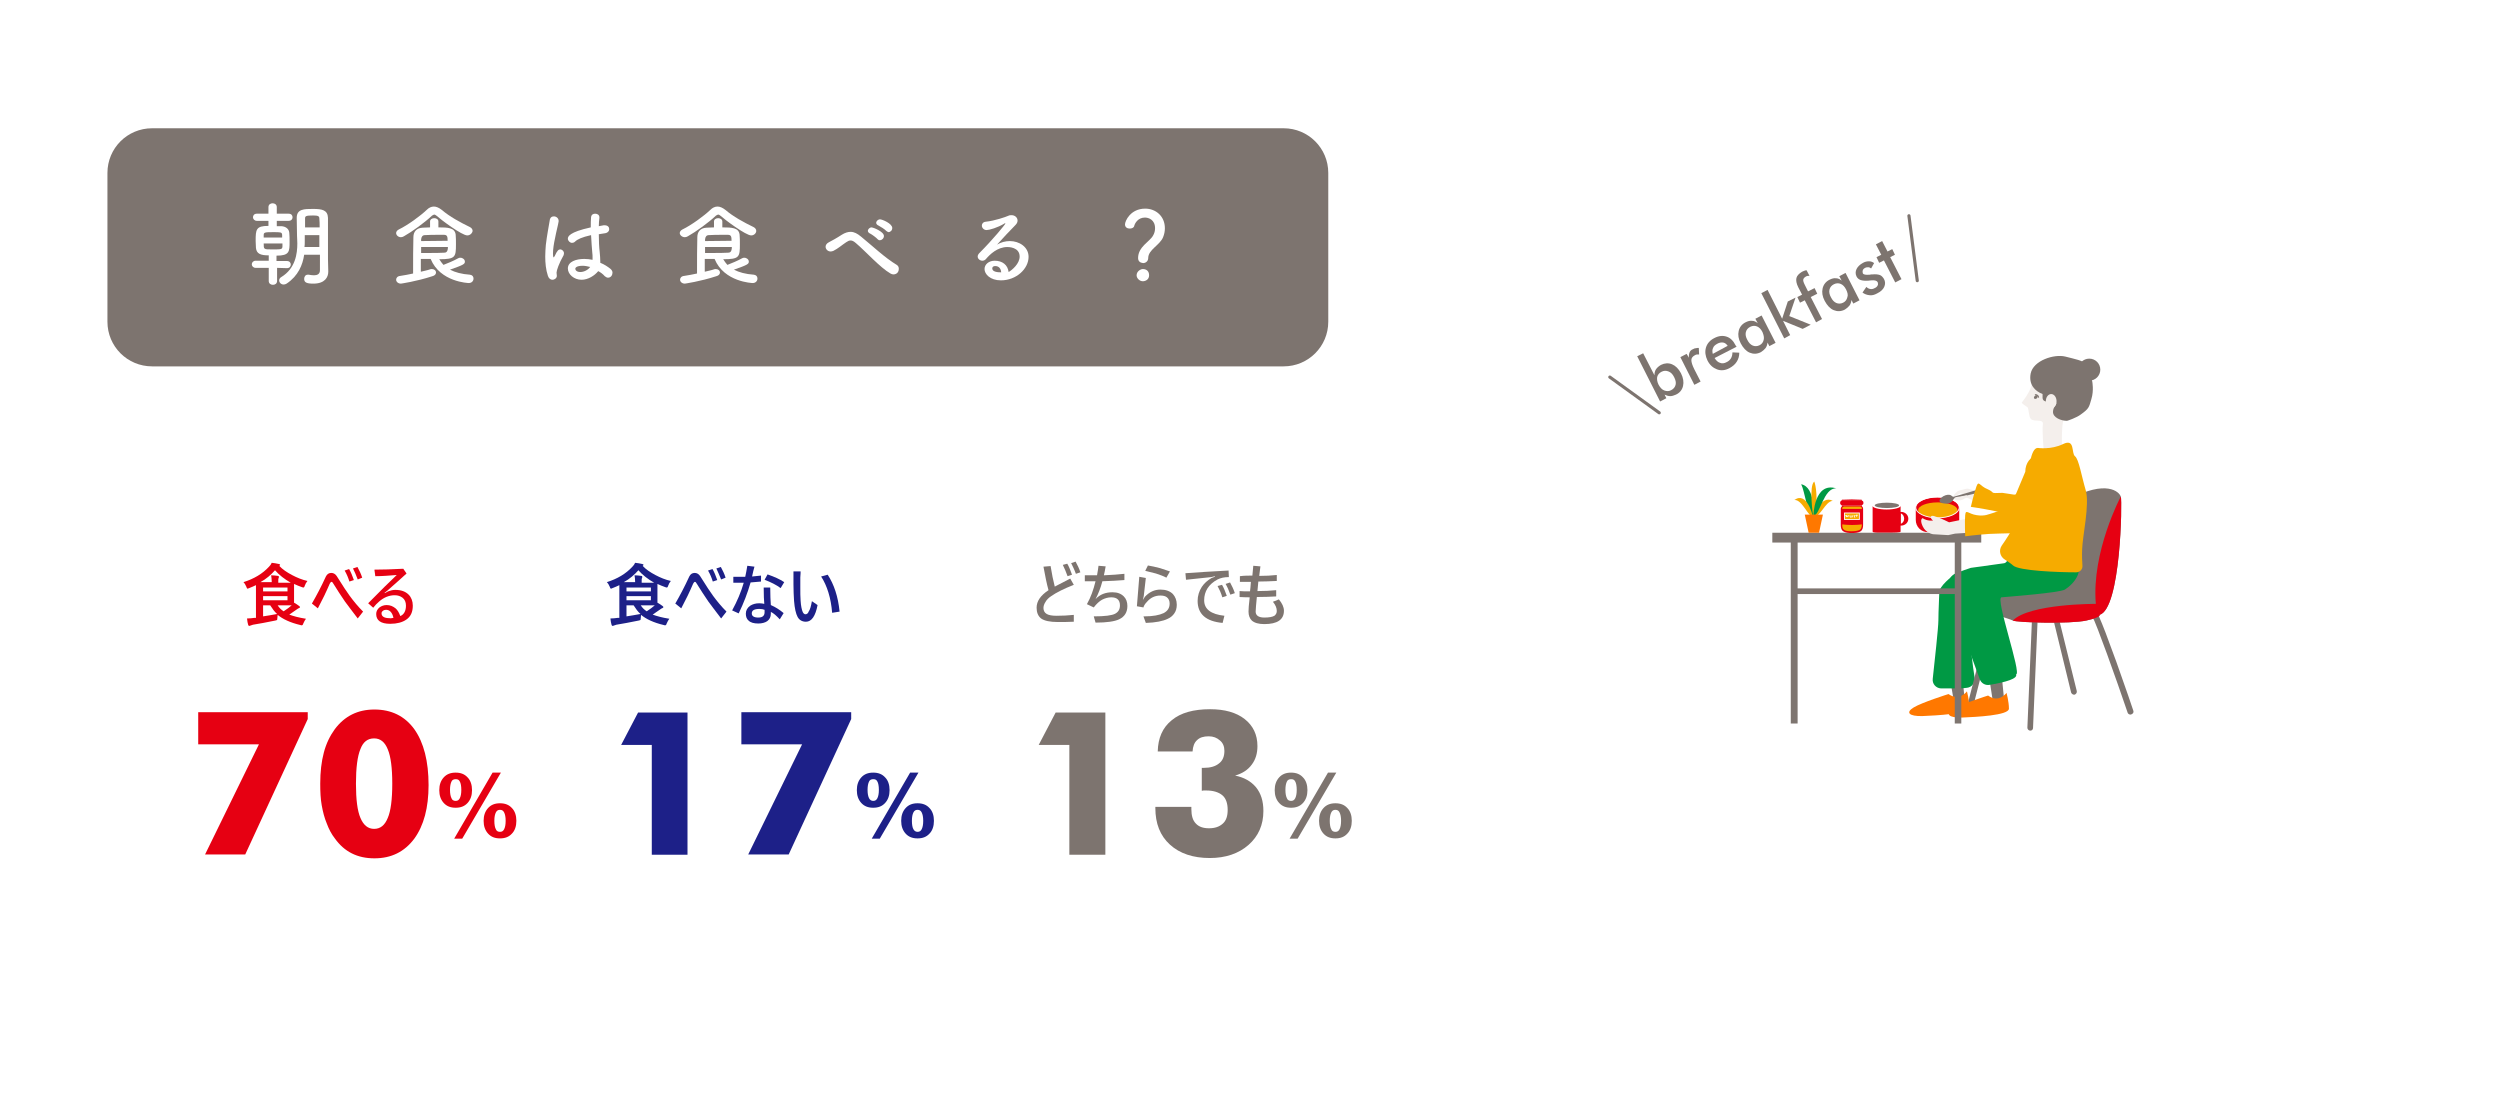 <?xml version="1.0" encoding="utf-8"?>
<!-- Generator: Adobe Illustrator 26.5.2, SVG Export Plug-In . SVG Version: 6.00 Build 0)  -->
<svg version="1.1" id="レイヤー_1" xmlns="http://www.w3.org/2000/svg" xmlns:xlink="http://www.w3.org/1999/xlink" x="0px"
	 y="0px" viewBox="0 0 840 375" style="enable-background:new 0 0 840 375;" xml:space="preserve">
<style type="text/css">
	.st0{fill:#FFFFFF;}
	.st1{fill:#7D746F;}
	.st2{fill:none;stroke:#7D746F;stroke-width:1.063;stroke-linecap:round;stroke-linejoin:round;stroke-miterlimit:10;}
	.st3{fill:#E60012;}
	.st4{fill:#1D2088;}
	.st5{fill:#7E7570;}
	.st6{fill:#FF7800;}
	.st7{fill:#009944;}
	.st8{fill:#F6AB00;}
	.st9{fill:none;stroke:#FFFFFF;stroke-width:0.303;stroke-linecap:round;stroke-linejoin:round;stroke-miterlimit:10;}
	.st10{fill:#F4EFEC;}
	.st11{fill:none;}
</style>
<g>
	<rect class="st0" width="840" height="375"/>
	<g>
		<g>
			<g>
				<path class="st1" d="M552.1,118.7l3.8,7.4c0-0.7,0.1-1.4,0.5-2c0.4-0.6,1-1.1,1.7-1.5c1.2-0.6,2.5-0.7,3.7-0.2
					c1.2,0.5,2.2,1.5,3,3c0.8,1.6,1,3,0.7,4.3c-0.3,1.3-1.1,2.3-2.4,2.9c-0.7,0.3-1.3,0.5-1.9,0.5c-0.6,0-1.3-0.2-1.9-0.5l0.6,1.2
					l-2.1,1.1l-7.7-15.2L552.1,118.7z M557.3,129.3c0.5,0.9,1.1,1.6,1.9,1.9c0.8,0.3,1.6,0.3,2.3-0.1c0.8-0.4,1.3-1,1.5-1.8
					c0.2-0.8,0-1.6-0.5-2.6c-0.5-1-1.1-1.6-1.9-1.9s-1.5-0.3-2.3,0.1c-0.8,0.4-1.3,1-1.5,1.8C556.7,127.5,556.8,128.3,557.3,129.3z"
					/>
				<path class="st1" d="M567.5,120.2c-0.1-0.7,0-1.3,0.2-1.8s0.6-0.9,1.2-1.1c0.3-0.2,0.6-0.3,0.9-0.3c0.3-0.1,0.7-0.1,1-0.1
					l0.1,2.2c-0.2,0-0.5,0-0.7,0c-0.2,0-0.5,0.1-0.8,0.3c-0.7,0.4-1.1,0.9-1.1,1.6c0,0.7,0.3,1.7,1,3.1l2.1,4.1l-2.1,1.1l-4.7-9.3
					l2.1-1.1L567.5,120.2z"/>
				<path class="st1" d="M583.5,116.5l-7.4,3.8c0.5,0.8,1.1,1.4,1.8,1.6c0.7,0.3,1.5,0.2,2.2-0.2c0.7-0.3,1.2-0.8,1.5-1.3
					c0.3-0.5,0.5-1.2,0.5-2l2.3,0.1c0,1.2-0.3,2.2-0.9,3.1c-0.5,0.8-1.3,1.5-2.4,2.1c-1.5,0.8-2.9,0.9-4.2,0.4
					c-1.3-0.5-2.4-1.4-3.2-3c-0.7-1.5-0.9-2.9-0.5-4.3c0.4-1.4,1.4-2.5,2.8-3.2c1.5-0.8,2.9-0.9,4.1-0.5c1.3,0.4,2.3,1.4,3.1,3
					L583.5,116.5z M580.5,116.2c-0.4-0.6-0.9-1-1.5-1.1c-0.6-0.1-1.3,0-2,0.4c-0.7,0.4-1.2,0.8-1.4,1.4c-0.3,0.6-0.3,1.2-0.1,2
					L580.5,116.2z"/>
				<path class="st1" d="M596.6,115.2l-2.1,1.1l-0.6-1.2c-0.1,0.7-0.3,1.4-0.7,1.9c-0.4,0.5-0.9,0.9-1.5,1.3
					c-1.3,0.7-2.6,0.7-3.8,0.2c-1.2-0.5-2.2-1.6-3-3.1c-0.8-1.5-1-2.9-0.7-4.2c0.3-1.3,1.1-2.3,2.3-2.9c0.8-0.4,1.5-0.6,2.2-0.5
					c0.7,0,1.3,0.3,1.9,0.8l-0.8-1.5l2.1-1.1L596.6,115.2z M592.2,111.6c-0.5-1-1.1-1.6-1.8-1.9c-0.7-0.3-1.5-0.3-2.3,0.1
					c-0.8,0.4-1.3,1-1.5,1.8c-0.2,0.8,0,1.7,0.5,2.6c0.5,1,1.1,1.6,1.8,1.9c0.7,0.3,1.5,0.3,2.3-0.1c0.8-0.4,1.2-1,1.4-1.8
					C592.8,113.4,592.6,112.6,592.2,111.6z"/>
				<path class="st1" d="M599.5,113.7l-7.7-15.2l2.1-1.1l4.9,9.7l1.9-5.8l2.6-1.3l-2.1,6.2l7.2,2.9l-2.7,1.4l-6.6-2.7l2.4,4.8
					L599.5,113.7z"/>
				<path class="st1" d="M610.2,108.3l-3.8-7.4l-1.6,0.8l-0.9-1.9l1.6-0.8l-1.3-2.5c-0.6-1.2-0.8-2.3-0.6-3.1
					c0.2-0.8,0.9-1.5,1.9-2.1c0.2-0.1,0.5-0.2,0.7-0.3c0.3-0.1,0.5-0.2,0.8-0.2l1,1.9c-0.2,0-0.4,0-0.6,0c-0.2,0-0.4,0.1-0.6,0.2
					c-0.5,0.3-0.8,0.6-0.9,1c-0.1,0.4,0.1,1,0.5,1.8l1.1,2.2l2.2-1.1l0.9,1.9l-2.2,1.1l3.8,7.4L610.2,108.3z"/>
				<path class="st1" d="M624.8,100.9l-2.1,1.1l-0.6-1.2c-0.1,0.7-0.3,1.4-0.7,1.9c-0.4,0.5-0.9,0.9-1.5,1.3
					c-1.3,0.7-2.6,0.7-3.8,0.2c-1.2-0.5-2.2-1.6-3-3.1c-0.8-1.5-1-2.9-0.7-4.2c0.3-1.3,1.1-2.3,2.3-2.9c0.8-0.4,1.5-0.6,2.2-0.5
					c0.7,0,1.3,0.3,1.9,0.8l-0.8-1.5l2.1-1.1L624.8,100.9z M620.3,97.3c-0.5-1-1.1-1.6-1.8-1.9c-0.7-0.3-1.5-0.3-2.3,0.1
					c-0.8,0.4-1.3,1-1.5,1.8s0,1.7,0.5,2.6c0.5,1,1.1,1.6,1.8,1.9c0.7,0.3,1.5,0.3,2.3-0.1c0.8-0.4,1.2-1,1.4-1.8
					C621,99.2,620.8,98.3,620.3,97.3z"/>
				<path class="st1" d="M625.8,98.3l1.3-1.9c0.4,0.4,0.8,0.6,1.3,0.7c0.5,0.1,1,0,1.5-0.3c0.5-0.2,0.8-0.5,1-0.9
					c0.2-0.4,0.1-0.7,0-1.1c-0.3-0.5-1-0.7-2.1-0.6c-0.4,0-0.7,0.1-0.9,0.1c-1.2,0.1-2.1,0-2.7-0.2c-0.6-0.2-1.1-0.6-1.4-1.2
					c-0.4-0.8-0.4-1.7,0-2.5c0.4-0.8,1.1-1.5,2.2-2.1c0.7-0.4,1.4-0.5,2-0.5c0.6,0,1.2,0.2,1.7,0.6l-1,1.8c-0.3-0.2-0.6-0.4-0.9-0.4
					c-0.4,0-0.7,0-1.1,0.2c-0.4,0.2-0.7,0.5-0.8,0.8c-0.1,0.3-0.1,0.6,0,1c0.2,0.5,1,0.6,2.3,0.5c0.4-0.1,0.7-0.1,1-0.1
					c1-0.1,1.8,0,2.4,0.2c0.6,0.2,1,0.7,1.4,1.3c0.5,0.9,0.5,1.8,0.1,2.7c-0.4,0.9-1.2,1.6-2.4,2.2c-0.9,0.5-1.7,0.7-2.5,0.6
					C627.2,99.1,626.5,98.8,625.8,98.3z"/>
				<path class="st1" d="M636.8,94.9l-3.8-7.4l-1.6,0.8l-0.9-1.9l1.6-0.8l-1.8-3.5l2.1-1.1l1.8,3.5l1.6-0.8l0.9,1.9l-1.6,0.8
					l3.8,7.4L636.8,94.9z"/>
			</g>
		</g>
		<line class="st2" x1="540.9" y1="126.7" x2="557.5" y2="138.7"/>
		<line class="st2" x1="641.4" y1="72.5" x2="644.2" y2="94.3"/>
	</g>
	<g>
		<path class="st3" d="M81.8,195.6c3.5-1.1,6.4-2.8,8.6-5.2c0.4-0.4,0.7-0.8,0.9-1.3c0.8,0.1,1.6,0.2,2.4,0.4
			c0.3,0.1,0.4,0.1,0.4,0.3c0,0.1-0.1,0.2-0.2,0.3l-0.1,0c1.1,1.2,2.6,2.2,4.3,3.1c1.7,0.9,3.4,1.6,5.2,2c-0.4,0.5-0.7,1-0.9,1.6
			c-0.1,0.4-0.3,0.6-0.4,0.6c-0.1,0-0.3,0-0.5-0.1c-0.9-0.3-1.8-0.7-2.7-1.1l0,1.9v2.9c0,0.8,0,1.3,0,1.5c0.7,0.4,1.2,0.7,1.7,1.1
			c0.2,0.1,0.3,0.3,0.3,0.4c0,0.1-0.1,0.2-0.3,0.3c-0.2,0.1-0.5,0.2-0.7,0.4c-1.1,0.8-2,1.4-2.6,1.8c1.3,0.5,3.1,1,5.6,1.4
			c-0.3,0.4-0.6,0.9-0.9,1.6c-0.1,0.4-0.3,0.6-0.5,0.6c-0.1,0-0.3,0-0.5-0.1c-3.4-0.8-5.9-2-7.6-3.4c0,0.2-0.1,0.5-0.1,1
			c0,0.4-0.1,0.6-0.1,0.7c-0.1,0.1-0.3,0.1-0.6,0.2c-3,0.6-5.5,1.1-7.5,1.4c-0.4,0.1-0.7,0.2-0.9,0.3c-0.2,0.1-0.3,0.1-0.4,0.1
			c-0.1,0-0.2-0.1-0.3-0.3c-0.2-0.6-0.3-1.3-0.4-2.2c0.9,0,1.7-0.1,2.4-0.2l0.6,0v-8.6l0-2.4c-0.7,0.3-1.4,0.7-2.3,1
			c-0.3,0.1-0.5,0.2-0.5,0.2c-0.1,0-0.3-0.2-0.4-0.6C82.5,196.5,82.2,196,81.8,195.6z M87.5,195.6h3.8v-0.2c0-0.8-0.1-1.5-0.2-2.1
			c0.8,0,1.5,0.1,2.3,0.2c0.2,0,0.3,0.1,0.3,0.3c0,0.2,0,0.3-0.1,0.5c-0.1,0.1-0.1,0.5-0.1,1v0.5h1.9c1.2,0,2,0,2.3,0
			c-2.1-1.2-3.9-2.6-5.3-4.2C91.1,193.1,89.5,194.5,87.5,195.6z M96.6,197.4h-8.2v1.3h8.2V197.4z M96.6,201.7v-1.4h-8.2v1.4H96.6z
			 M93.1,206.3c-0.9-0.8-1.6-1.8-2.3-2.9h-2.4v3.7C89.9,206.9,91.4,206.6,93.1,206.3z M95.5,203.4h-2.2c0.5,0.8,1.2,1.5,2,2
			c1.1-0.7,2-1.4,2.7-2L95.5,203.4z"/>
		<path class="st3" d="M106.8,204.4l-2-1.6c1.5-2.6,3.1-5.6,4.7-9.1c0.4-0.8,1-1.2,1.8-1.2c0.7,0,1.3,0.3,1.8,1
			c2.1,3.4,3.6,5.6,4.4,6.7c1.4,1.9,2.8,3.6,4.5,5.3l-1.8,2.3c-2.1-2.8-3.6-4.7-4.3-5.7c-1.3-1.9-2.6-3.9-3.9-6
			c-0.2-0.4-0.4-0.6-0.6-0.6c-0.2,0-0.4,0.2-0.6,0.6C109.6,198.9,108.3,201.6,106.8,204.4z M115.8,191.7l1.5-0.5
			c0.6,1,1.1,2.3,1.6,3.7l-1.5,0.5C117,194.1,116.5,192.9,115.8,191.7z M118.6,191l1.5-0.5c0.6,1.1,1.2,2.3,1.6,3.6l-1.5,0.6
			C119.7,193.3,119.1,192,118.6,191z"/>
		<path class="st3" d="M125.8,191.4c2.7,0,5.9-0.1,9.7-0.3l1.1,1.6c-1.6,1.5-3.8,3.4-6.5,5.8l-0.9,0.7l0.1,0.1l1.1-0.6
			c0.8-0.3,1.6-0.5,2.4-0.5c1.9,0,3.4,0.5,4.5,1.6c0.9,0.9,1.4,2.2,1.4,3.7c0,2.1-0.7,3.7-2.2,4.7c-1.3,0.9-3.1,1.4-5.4,1.4
			c-3.1,0-4.7-1.1-4.7-3.3c0-0.9,0.4-1.6,1.1-2.2c0.7-0.5,1.5-0.8,2.4-0.8c1.2,0,2.1,0.4,3,1.1c0.7,0.6,1.2,1.5,1.6,2.6
			c1.2-0.5,1.9-1.7,1.9-3.5c0-1.2-0.4-2.1-1.2-2.7c-0.7-0.5-1.5-0.8-2.6-0.8c-1.8,0-3.6,0.7-5.2,2.1c-0.7,0.6-1.4,1.3-2,2.1
			l-1.7-1.5c4.1-4.2,7.3-7.3,9.6-9.5c-2.5,0.2-4.9,0.4-7.2,0.4L125.8,191.4z M132.2,207.6c-0.2-0.9-0.5-1.6-1-2.1
			c-0.4-0.4-0.9-0.6-1.4-0.6c-0.5,0-0.9,0.1-1.2,0.4c-0.3,0.2-0.4,0.5-0.4,0.8c0,1,0.9,1.6,2.6,1.6
			C131.2,207.8,131.7,207.7,132.2,207.6z"/>
	</g>
	<g>
		<path class="st4" d="M203.9,195.6c3.5-1.1,6.4-2.8,8.6-5.2c0.4-0.4,0.7-0.8,0.9-1.3c0.8,0.1,1.6,0.2,2.4,0.4
			c0.3,0.1,0.4,0.1,0.4,0.3c0,0.1-0.1,0.2-0.2,0.3l-0.1,0c1.1,1.2,2.6,2.2,4.3,3.1c1.7,0.9,3.4,1.6,5.2,2c-0.4,0.5-0.7,1-0.9,1.6
			c-0.1,0.4-0.3,0.6-0.4,0.6c-0.1,0-0.3,0-0.5-0.1c-0.9-0.3-1.8-0.7-2.7-1.1l0,1.9v2.9c0,0.8,0,1.3,0,1.5c0.7,0.4,1.2,0.7,1.7,1.1
			c0.2,0.1,0.3,0.3,0.3,0.4c0,0.1-0.1,0.2-0.3,0.3c-0.2,0.1-0.5,0.2-0.7,0.4c-1.1,0.8-2,1.4-2.6,1.8c1.3,0.5,3.1,1,5.6,1.4
			c-0.3,0.4-0.6,0.9-0.9,1.6c-0.1,0.4-0.3,0.6-0.5,0.6c-0.1,0-0.3,0-0.5-0.1c-3.4-0.8-5.9-2-7.6-3.4c0,0.2-0.1,0.5-0.1,1
			c0,0.4-0.1,0.6-0.1,0.7c-0.1,0.1-0.3,0.1-0.6,0.2c-3,0.6-5.5,1.1-7.5,1.4c-0.4,0.1-0.7,0.2-0.9,0.3c-0.2,0.1-0.3,0.1-0.4,0.1
			c-0.1,0-0.2-0.1-0.3-0.3c-0.2-0.6-0.3-1.3-0.4-2.2c0.9,0,1.7-0.1,2.4-0.2l0.6,0v-8.6l0-2.4c-0.7,0.3-1.4,0.7-2.3,1
			c-0.3,0.1-0.5,0.2-0.5,0.2c-0.1,0-0.3-0.2-0.4-0.6C204.6,196.5,204.3,196,203.9,195.6z M209.6,195.6h3.8v-0.2
			c0-0.8-0.1-1.5-0.2-2.1c0.8,0,1.5,0.1,2.3,0.2c0.2,0,0.3,0.1,0.3,0.3c0,0.2,0,0.3-0.1,0.5c-0.1,0.1-0.1,0.5-0.1,1v0.5h1.9
			c1.2,0,2,0,2.3,0c-2.1-1.2-3.9-2.6-5.3-4.2C213.2,193.1,211.6,194.5,209.6,195.6z M218.7,197.4h-8.2v1.3h8.2V197.4z M218.7,201.7
			v-1.4h-8.2v1.4H218.7z M215.2,206.3c-0.9-0.8-1.6-1.8-2.3-2.9h-2.4v3.7C211.9,206.9,213.5,206.6,215.2,206.3z M217.5,203.4h-2.2
			c0.5,0.8,1.2,1.5,2,2c1.1-0.7,2-1.4,2.7-2L217.5,203.4z"/>
		<path class="st4" d="M228.9,204.4l-2-1.6c1.5-2.6,3.1-5.6,4.7-9.1c0.4-0.8,1-1.2,1.8-1.2c0.7,0,1.3,0.3,1.8,1
			c2.1,3.4,3.6,5.6,4.4,6.7c1.4,1.9,2.8,3.6,4.5,5.3l-1.8,2.3c-2.1-2.8-3.6-4.7-4.3-5.7c-1.3-1.9-2.6-3.9-3.9-6
			c-0.2-0.4-0.4-0.6-0.6-0.6c-0.2,0-0.4,0.2-0.6,0.6C231.7,198.9,230.4,201.6,228.9,204.4z M237.9,191.7l1.5-0.5
			c0.6,1,1.1,2.3,1.6,3.7l-1.5,0.5C239.1,194.1,238.6,192.9,237.9,191.7z M240.7,191l1.5-0.5c0.6,1.1,1.2,2.3,1.6,3.6l-1.5,0.6
			C241.7,193.3,241.2,192,240.7,191z"/>
		<path class="st4" d="M252.7,193.7c1.1-0.1,2.1-0.2,3-0.3l0,2c-1.4,0.1-2.6,0.2-3.5,0.3c-1,3.5-2.3,6.9-4,10.4l-2.2-1
			c1.7-3.1,3-6.2,3.9-9.3c-1.1,0-1.9,0-2.4,0l-1.1,0l0-2c0.3,0,0.9,0,1.5,0c0.5,0,1.4,0,2.5,0c0.2-1,0.5-2.3,0.7-3.7l2.4,0.3
			C253.2,191.3,253,192.4,252.7,193.7z M256.8,202.9c-0.1-1.1-0.2-2.9-0.2-5.5h2.2c0,2.5,0.1,4.5,0.2,5.9c1.6,0.7,3,1.6,4.3,2.7
			l-1.3,2.1c-1.1-1.2-2.1-2.1-3-2.5v0.6c0,1.1-0.4,1.9-1.2,2.5c-0.7,0.5-1.8,0.8-3,0.8c-1.5,0-2.6-0.3-3.3-1
			c-0.6-0.5-0.9-1.3-0.9-2.3c0-1.1,0.5-2,1.5-2.7c0.8-0.5,1.8-0.8,3-0.8C255.8,202.7,256.3,202.8,256.8,202.9z M256.9,204.9
			c-0.5-0.2-1-0.3-1.7-0.3c-1.8,0-2.6,0.5-2.6,1.5c0,0.9,0.7,1.4,2.2,1.4c1.4,0,2.1-0.6,2.1-1.8c0,0,0-0.1,0-0.1L256.9,204.9z
			 M256.9,194.8l1-1.8c2.3,0.8,4.1,1.6,5.6,2.6l-1.2,2C260.8,196.5,259,195.6,256.9,194.8z"/>
		<path class="st4" d="M272.8,202l1.9,1.3c-0.7,3.7-2,5.6-3.9,5.6c-1.2,0-2.2-0.5-2.8-1.6c-0.6-1.1-1-2.9-1.2-5.4
			c-0.1-1.6-0.2-3.5-0.2-5.6l0-4.3h2.4c0,0.3,0,0.9-0.1,2c0,0.7,0,1.2,0,1.6v1.6c0,1.9,0,3.4,0.1,4.6c0.1,1.8,0.4,3.1,0.7,3.8
			c0.2,0.5,0.6,0.8,0.9,0.8c0.5,0,0.9-0.3,1.1-0.9C272.2,204.8,272.5,203.7,272.8,202z M275.9,193.7l2.2-0.6c2.1,3.2,3.5,7.3,4,12.4
			l-2.5,0.4C279.2,200.9,277.9,196.8,275.9,193.7z"/>
	</g>
	<g>
		<path class="st4" d="M219,287.1v-36.8h-10.3l5.7-10.9H231v47.8H219z"/>
		<path class="st4" d="M251.4,287.1l18.1-37h-20.4v-10.8H286v2.3l-21,45.5H251.4z"/>
		<path class="st4" d="M298.9,265.5c0,1.8-0.5,3.2-1.5,4.3c-1,1.1-2.3,1.6-4,1.6c-1.7,0-3-0.5-4-1.6c-1-1.1-1.5-2.5-1.5-4.3
			c0-1.8,0.5-3.2,1.5-4.3c1-1.1,2.3-1.6,4-1.6s3,0.5,4,1.6C298.4,262.2,298.9,263.7,298.9,265.5z M293.4,269.1
			c0.7,0,1.1-0.3,1.4-0.9c0.3-0.6,0.5-1.5,0.5-2.8c0-1.3-0.2-2.3-0.5-2.8c-0.3-0.6-0.7-0.8-1.4-0.8s-1.2,0.3-1.4,0.8
			c-0.3,0.6-0.5,1.5-0.5,2.8c0,1.3,0.2,2.2,0.5,2.8C292.3,268.8,292.8,269.1,293.4,269.1z M292.9,281.8l12.9-22.2h2.8l-13,22.2
			H292.9z M313.8,275.8c0,1.8-0.5,3.3-1.5,4.3c-1,1.1-2.3,1.6-4,1.6c-1.7,0-3-0.5-4-1.6c-1-1.1-1.5-2.5-1.5-4.3
			c0-1.8,0.5-3.2,1.5-4.3c1-1.1,2.3-1.6,4-1.6s3,0.5,4,1.6C313.3,272.5,313.8,274,313.8,275.8z M308.3,279.5c0.7,0,1.1-0.3,1.4-0.9
			c0.3-0.6,0.5-1.5,0.5-2.8c0-1.3-0.2-2.2-0.5-2.8c-0.3-0.6-0.7-0.9-1.4-0.9s-1.1,0.3-1.4,0.9c-0.3,0.6-0.5,1.5-0.5,2.8
			c0,1.3,0.2,2.3,0.5,2.8C307.2,279.2,307.7,279.5,308.3,279.5z"/>
	</g>
	<g>
		<path class="st1" d="M354.4,197.1c0.3-0.2,2-1,5.2-2.7l1.2,2.1c-3.3,1.3-5.9,2.6-7.6,3.8c-0.9,0.6-1.6,1.3-2,2.1
			c-0.4,0.6-0.6,1.3-0.6,1.9c0,0.9,0.4,1.6,1.1,2c0.7,0.4,1.8,0.6,3.3,0.6c2,0,3.9-0.1,5.8-0.3v2.3c-1.8,0.1-3.6,0.1-5.4,0.1
			c-2.6,0-4.5-0.4-5.6-1.2c-1-0.8-1.5-2-1.5-3.6c0-2.2,1.3-4.1,4-5.9c-0.6-2.1-1.1-4.7-1.7-7.9l2.4-0.2
			C353.4,192.8,353.9,195.1,354.4,197.1z M357.1,189.8l1.5-0.4c0.6,1,1.1,2.3,1.6,3.7l-1.5,0.5C358.2,192.2,357.7,191,357.1,189.8z
			 M359.9,189.2l1.5-0.5c0.6,1.1,1.2,2.3,1.6,3.6l-1.5,0.5C361,191.4,360.4,190.2,359.9,189.2z"/>
		<path class="st1" d="M368.1,195.3c-1.7,0-3,0-3.6,0v-2c1.8,0,3.2,0,4.1,0c0.2-1.2,0.4-2.2,0.5-3.2l2.4,0.2c-0.2,1.2-0.4,2.2-0.6,3
			c2.7-0.1,5-0.3,6.9-0.5v2.1c-2.2,0.2-4.7,0.3-7.4,0.4c-0.6,2.3-1.4,4.3-2.3,6l0,0c1.5-1.6,3.4-2.3,5.7-2.3c1.7,0,2.9,0.5,3.8,1.4
			c0.8,0.8,1.2,1.9,1.2,3.2c0,2.1-0.9,3.6-2.8,4.5c-1.5,0.7-4.1,1.1-7.9,1.1l-0.6-2.1c3.7,0,6.1-0.3,7.2-0.9
			c1.1-0.6,1.6-1.5,1.6-2.8c0-1.8-1-2.7-2.9-2.7c-1.1,0-2.1,0.3-3.1,0.8c-0.9,0.5-1.9,1.4-2.8,2.6l-2.3-1.1
			C366.5,200.7,367.4,198.2,368.1,195.3z"/>
		<path class="st1" d="M385,194.2c-0.3,2.4-0.5,4.5-0.7,6.1l-0.3,1.3l0.7-1.1c1.5-1.6,3.2-2.4,5.2-2.4c1.8,0,3.2,0.5,4.2,1.5
			c0.8,0.9,1.3,2.1,1.3,3.6c0,1.2-0.3,2.2-0.9,3c-0.5,0.7-1.2,1.3-2.1,1.7c-1.6,0.8-4.1,1.3-7.4,1.4l-0.8-2.2h0.3
			c2.9,0,5-0.4,6.5-1.1c1.3-0.7,2-1.7,2-3.2c0-0.9-0.3-1.6-0.9-2.1c-0.5-0.4-1.2-0.6-2.2-0.6c-1.8,0-3.3,0.7-4.5,2.1
			c-0.7,0.7-1.1,1.4-1.2,1.9l-2.2-0.4c0.2-2.6,0.5-5.9,0.8-9.9L385,194.2z M384.8,191.8l0.9-1.8c1.2,0.2,2.6,0.5,4.1,0.9
			c1.3,0.4,2.4,0.8,3.3,1.1l-1.2,2.1c-0.9-0.5-2-0.9-3.5-1.4C387.2,192.4,386,192.1,384.8,191.8z"/>
		<path class="st1" d="M412.8,191.7l0.1,2.2c-1.6,0-2.8,0.3-3.8,0.8c-3,1.6-4.5,4-4.5,7c0,3,2.3,4.7,6.8,5.2l-0.6,2.4
			c-5.6-0.5-8.4-3-8.4-7.4c0-1.7,0.5-3.3,1.4-4.7c0.8-1.2,1.9-2.2,3.3-3l1.1-0.4l0-0.2l-1.2,0.3c-1.9,0.2-4.7,0.5-8.5,0.9l-0.2-2.2
			C402.2,192.3,407.2,192,412.8,191.7z M409.1,196.9l1.5-0.4c0.6,1,1.1,2.3,1.6,3.7l-1.5,0.5C410.3,199.3,409.7,198,409.1,196.9z
			 M411.8,196.2l1.5-0.5c0.6,1.1,1.2,2.3,1.6,3.6l-1.5,0.5C412.9,198.4,412.4,197.2,411.8,196.2z"/>
		<path class="st1" d="M420.8,193.4c0.1-0.9,0.2-2,0.3-3.3l2.4,0.2c-0.1,1.1-0.3,2.1-0.4,3.2c2.1,0,4.1-0.1,5.9-0.3l0,2
			c-2.1,0.1-4.2,0.2-6.2,0.2l-0.3,3.2c2.3,0,4.4-0.1,6.3-0.3v2.1c-1.8,0.1-4,0.2-6.5,0.2c-0.2,2.3-0.4,3.9-0.4,4.9c0,1.3,1,2,2.9,2
			c1.6,0,2.7-0.2,3.4-0.6c0.5-0.4,0.8-0.9,0.8-1.6c0-1-0.4-2-1.3-3.1l2-0.8c1.1,1.3,1.7,2.6,1.7,3.8c0,3-2.2,4.5-6.6,4.5
			c-1.9,0-3.3-0.4-4.2-1.2c-0.7-0.7-1.1-1.7-1.1-3c0-0.8,0.1-2.4,0.4-4.8c-0.7,0-1.8,0-3.4-0.1v-2c0.8,0.1,2,0.1,3.5,0.1
			c0.1-0.7,0.2-1.7,0.3-3.2c-0.7,0-1.9,0-3.7,0v-1.9C418.1,193.4,419.4,193.4,420.8,193.4z"/>
	</g>
	<g>
		<path class="st1" d="M359.3,287.1v-36.8H349l5.7-10.9h16.7v47.8H359.3z"/>
		<path class="st1" d="M388.1,271.1h12.2v0.8c0,2.2,0.5,3.8,1.5,4.8c1,1.1,2.5,1.6,4.4,1.6c2,0,3.5-0.5,4.7-1.6
			c1.1-1,1.6-2.5,1.6-4.6c0-2.2-0.6-3.9-1.8-4.9c-1.2-1-3-1.6-5.4-1.6h-0.9c-0.2,0-0.4,0.1-0.6,0.1v-7.7h0.7c2.2,0,3.9-0.5,5.1-1.5
			c1.2-0.9,1.8-2.3,1.8-4.2c0-1.5-0.5-2.7-1.5-3.5c-1-0.9-2.2-1.4-3.8-1.4c-1.7,0-3,0.4-3.9,1.3c-0.9,0.8-1.4,2.1-1.5,3.8h-11.7
			c0.1-4.5,1.6-8,4.7-10.5c3-2.5,7.3-3.7,12.9-3.7c4.9,0,8.8,1.1,11.6,3.3c2.8,2.2,4.3,5.2,4.3,9.1c0,2.4-0.6,4.5-1.9,6.2
			c-1.3,1.8-3.2,3-5.6,3.7c3,0.6,5.3,1.9,7,3.9c1.7,2.1,2.5,4.7,2.5,8c0,4.7-1.7,8.5-5,11.4c-3.3,2.9-7.7,4.4-13,4.4
			c-5.6,0-10.1-1.5-13.4-4.5c-3.3-3-4.9-7.1-4.9-12.3V271.1z"/>
		<path class="st1" d="M439.3,265.5c0,1.8-0.5,3.2-1.5,4.3c-1,1.1-2.3,1.6-4,1.6c-1.7,0-3-0.5-4-1.6c-1-1.1-1.5-2.5-1.5-4.3
			c0-1.8,0.5-3.2,1.5-4.3c1-1.1,2.3-1.6,4-1.6s3,0.5,4,1.6C438.8,262.2,439.3,263.7,439.3,265.5z M433.8,269.1
			c0.7,0,1.1-0.3,1.4-0.9c0.3-0.6,0.5-1.5,0.5-2.8c0-1.3-0.2-2.3-0.5-2.8c-0.3-0.6-0.7-0.8-1.4-0.8s-1.2,0.3-1.4,0.8
			c-0.3,0.6-0.5,1.5-0.5,2.8c0,1.3,0.2,2.2,0.5,2.8C432.6,268.8,433.1,269.1,433.8,269.1z M433.3,281.8l12.9-22.2h2.8l-13,22.2
			H433.3z M454.2,275.8c0,1.8-0.5,3.3-1.5,4.3c-1,1.1-2.3,1.6-4,1.6c-1.7,0-3-0.5-4-1.6c-1-1.1-1.5-2.5-1.5-4.3
			c0-1.8,0.5-3.2,1.5-4.3c1-1.1,2.3-1.6,4-1.6s3,0.5,4,1.6C453.7,272.5,454.2,274,454.2,275.8z M448.7,279.5c0.7,0,1.1-0.3,1.4-0.9
			c0.3-0.6,0.5-1.5,0.5-2.8c0-1.3-0.2-2.2-0.5-2.8c-0.3-0.6-0.7-0.9-1.4-0.9s-1.1,0.3-1.4,0.9c-0.3,0.6-0.5,1.5-0.5,2.8
			c0,1.3,0.2,2.3,0.5,2.8C447.5,279.2,448,279.5,448.7,279.5z"/>
	</g>
	<g>
		<path class="st3" d="M68.9,287.1l18.1-37H66.6v-10.8h36.8v2.3l-21,45.5H68.9z"/>
		<path class="st3" d="M144,263.8c0,7.6-1.6,13.6-4.8,18c-3.3,4.4-7.7,6.6-13.4,6.6s-10.1-2.2-13.3-6.7c-1.1-1.4-2-3.1-2.7-5
			c-0.8-1.9-1.3-3.9-1.7-6.1c-0.4-2.2-0.5-4.6-0.5-7.3c0-3.9,0.4-7.4,1.2-10.4c0.8-3.1,2.1-5.7,3.7-7.9c3.3-4.4,7.7-6.6,13.3-6.6
			c5.7,0,10.2,2.2,13.4,6.6C142.4,249.5,144,255.8,144,263.8z M119.6,263.3c0,5.4,0.5,9.2,1.5,11.5c1,2.4,2.5,3.7,4.6,3.7
			c2.1,0,3.6-1.2,4.6-3.7c1-2.3,1.5-6.2,1.5-11.5c0-5.3-0.5-9.1-1.5-11.5c-1-2.5-2.5-3.7-4.6-3.7c-2.2,0-3.7,1.2-4.6,3.6
			C120.1,254.1,119.6,258,119.6,263.3z"/>
		<path class="st3" d="M158.6,265.5c0,1.8-0.5,3.2-1.5,4.3c-1,1.1-2.3,1.6-4,1.6c-1.7,0-3-0.5-4-1.6c-1-1.1-1.5-2.5-1.5-4.3
			c0-1.8,0.5-3.2,1.5-4.3c1-1.1,2.3-1.6,4-1.6s3,0.5,4,1.6C158.1,262.2,158.6,263.7,158.6,265.5z M153.1,269.1
			c0.7,0,1.1-0.3,1.4-0.9c0.3-0.6,0.5-1.5,0.5-2.8c0-1.3-0.2-2.3-0.5-2.8c-0.3-0.6-0.7-0.8-1.4-0.8s-1.2,0.3-1.4,0.8
			c-0.3,0.6-0.5,1.5-0.5,2.8c0,1.3,0.2,2.2,0.5,2.8C151.9,268.8,152.4,269.1,153.1,269.1z M152.6,281.8l12.9-22.2h2.8l-13,22.2
			H152.6z M173.5,275.8c0,1.8-0.5,3.3-1.5,4.3c-1,1.1-2.3,1.6-4,1.6c-1.7,0-3-0.5-4-1.6c-1-1.1-1.5-2.5-1.5-4.3
			c0-1.8,0.5-3.2,1.5-4.3c1-1.1,2.3-1.6,4-1.6s3,0.5,4,1.6C173,272.5,173.5,274,173.5,275.8z M168,279.5c0.7,0,1.1-0.3,1.4-0.9
			c0.3-0.6,0.5-1.5,0.5-2.8c0-1.3-0.2-2.2-0.5-2.8c-0.3-0.6-0.7-0.9-1.4-0.9s-1.1,0.3-1.4,0.9c-0.3,0.6-0.5,1.5-0.5,2.8
			c0,1.3,0.2,2.3,0.5,2.8C166.8,279.2,167.3,279.5,168,279.5z"/>
	</g>
	<g>
		<g>
			<path class="st1" d="M431.3,123.1H51.1c-8.3,0-15-6.7-15-15v-50c0-8.3,6.7-15,15-15h380.2c8.3,0,15,6.7,15,15v50
				C446.3,116.4,439.6,123.1,431.3,123.1z"/>
		</g>
		<g>
			<g>
				<path class="st0" d="M93.1,90v4.4c0,0.9-0.7,1.3-1.4,1.3s-1.4-0.4-1.4-1.3l0-4.4l-4.4,0c-0.8,0-1.3-0.6-1.3-1.2
					c0-0.6,0.5-1.2,1.3-1.2l4.4,0v-1.8c-2.7,0-4.1-0.5-4.3-2.5c0-0.7-0.1-1.5-0.1-2.3c0-3.9,0.1-5.1,4.3-5.1v-1.7l-3.9,0
					c-0.8,0-1.3-0.6-1.3-1.2c0-0.6,0.4-1.2,1.3-1.2l3.9,0v-2.2c0-0.9,0.7-1.3,1.4-1.3s1.4,0.4,1.4,1.3v2.2l4,0
					c0.9,0,1.3,0.6,1.3,1.2c0,0.6-0.4,1.2-1.3,1.2l-4,0V76c0.7,0,1.3,0,1.6,0c1.4,0.1,2.5,0.9,2.6,2.2c0.1,0.9,0.1,2,0.1,3
					c0,3.3,0,4.7-4.4,4.7v1.8l3.5,0c0.9,0,1.3,0.6,1.3,1.2c0,0.6-0.4,1.2-1.3,1.2L93.1,90z M94.8,79.8c0-0.3,0-0.7,0-0.9
					C94.7,78,94.4,78,91.7,78c-2.9,0-3.1,0.1-3.1,1.1c0,0.2,0,0.5,0,0.7H94.8z M88.6,81.8c0,2,0,2,2.8,2c3.1,0,3.4,0,3.5-0.9
					c0-0.3,0-0.7,0-1.1H88.6z M107.4,85.6h-5.2c-0.5,3.4-2,7.1-5.9,9.7c-0.3,0.2-0.7,0.3-1,0.3c-0.9,0-1.5-0.7-1.5-1.4
					c0-0.4,0.2-0.8,0.7-1.1c4.8-2.9,5.4-7.9,5.4-11.3c0-1-0.1-2-0.1-2.6c0-2.1-0.1-3.9-0.1-6c0-3,2.5-3,5.5-3c3.1,0,4.9,0.4,5,3
					c0,1,0,2.1,0,3.2c0,9.3,0,10.2,0,10.6l0.1,4.2c0,0,0,0,0,0.1c0,1.8-1.1,4-5,4c-2.3,0-3.1-0.4-3.1-1.6c0-0.7,0.4-1.4,1.2-1.4
					c0.1,0,0.2,0,0.3,0c0.6,0.1,1.3,0.2,1.8,0.2c1.1,0,2-0.4,2-1.7V85.6z M107.4,79h-5v0.2c0,0.6,0,1.3,0,2c0,0.6,0,1.2-0.1,1.8h5
					V79z M107.4,76.4c0-1.1,0-2.1-0.1-3c0-0.8-0.5-1-2.1-1c-2.4,0-2.7,0.2-2.7,1c0,0.9,0,2,0,3H107.4z"/>
				<path class="st0" d="M157,79.1c-1.8,0-8.9-5.3-10.3-6.6c-0.3-0.2-0.5-0.4-0.8-0.4c-0.2,0-0.5,0.2-0.8,0.4
					c-2.3,2.2-6.7,5.4-9.4,6.9c-0.3,0.2-0.7,0.3-1,0.3c-0.9,0-1.6-0.7-1.6-1.4c0-0.4,0.3-0.9,0.9-1.2c3.1-1.5,7.3-4.6,9.4-6.6
					c0.7-0.7,1.5-1.1,2.4-1.1c0.8,0,1.7,0.4,2.6,1.1c2.7,2.3,6.2,4.2,9.5,5.8c0.6,0.3,0.9,0.8,0.9,1.3C158.7,78.3,158,79.1,157,79.1
					z M141.4,87.2v4.1c1.2-0.3,2.3-0.5,3.1-0.8c0.2-0.1,0.4-0.1,0.6-0.1c0.8,0,1.4,0.5,1.4,1.2c0,0.5-0.4,1-1.2,1.2
					c-5.5,1.8-10.6,2.5-10.6,2.5c-1,0-1.6-0.7-1.6-1.3c0-0.6,0.4-1.2,1.4-1.3c1.4-0.2,2.9-0.5,4.3-0.8c0-4.1,0-9.4,0.1-12.2
					c0-1.8,1-3.1,3.1-3.2c0.9,0,1.7-0.1,2.5-0.1v-2c0-0.7,0.7-1.1,1.4-1.1c0.7,0,1.4,0.4,1.4,1.1v2c3.2,0,5.5,0.1,5.8,2.4
					c0.1,0.9,0.1,2.2,0.1,3.3c0,4.3-0.2,5-5.6,5c0.4,0.7,0.9,1.3,1.4,1.9c1.3-0.5,3.5-1.4,4.9-2.2c0.3-0.2,0.5-0.2,0.8-0.2
					c0.8,0,1.5,0.6,1.5,1.3c0,0.8-0.4,1.1-5,2.7c1.7,0.9,3.9,1.5,6.7,1.7c0.8,0.1,1.2,0.6,1.2,1.3c0,0.8-0.6,1.5-1.6,1.5
					c-0.1,0-9.6-0.3-12.8-8.1H141.4z M150.4,80.9c0-1.3-0.1-2-1.2-2c-0.7,0-1.4,0-2.2,0c-1.3,0-2.6,0-4.2,0.1
					c-0.8,0-1.2,0.5-1.3,1.4c0,0.2,0,0.4,0,0.6L150.4,80.9z M141.5,83v2c1.1,0,2,0,2.9,0c1.7,0,3.2,0,4.9-0.1c0.5,0,1.2-0.2,1.2-1.9
					H141.5z"/>
				<path class="st0" d="M185.6,94c-0.6,0-1.2-0.4-1.5-1.3c-0.7-2.1-0.9-4.4-0.9-6.5c0-1.3,0.1-2.6,0.2-3.9c0.4-3.4,1-6.3,1.3-8.2
					c0.1-1,0.7-1.4,1.4-1.4c0.8,0,1.6,0.6,1.6,1.5c0,0.1,0,0.1,0,0.2c-0.2,1.3-0.8,3.4-1.2,5.6c-0.4,1.8-0.7,3.7-0.7,5.2
					c0,1.1,0.2,1.3,0.2,1.3c0.1,0,0.2-0.2,0.4-0.5c0.8-1.8,1.3-2.2,1.8-2.2c0.7,0,1.3,0.6,1.3,1.3c0,0.2-0.1,0.4-0.1,0.6
					c-1.6,2.8-2.4,5.2-2.4,5.9c0,0.4,0.1,0.7,0.1,1.1C187.1,93.4,186.4,94,185.6,94z M195.4,94c-2.5,0-4.6-1.8-4.6-3.8
					c0-2.3,2.8-3.2,5.5-3.2c0.9,0,1.9,0.1,2.8,0.3c0-0.3,0-0.5,0-0.8c0-0.5,0-1-0.1-1.7c-0.1-1.3-0.3-3.5-0.4-5.8
					c-3.1,0.7-4.6,1.4-5.4,2.2c-0.3,0.3-0.7,0.4-1,0.4c-0.7,0-1.4-0.7-1.4-1.4c0-0.7,0.4-2.2,7.7-3.8c0-1.3,0-2.5,0.1-3.4
					c0.1-0.9,0.7-1.2,1.4-1.2c0.7,0,1.4,0.4,1.4,1.2c0,0.1,0,0.1,0,0.2c-0.1,0.8-0.2,1.8-0.2,2.8c0.5-0.1,1.1-0.2,1.6-0.3
					c0.1,0,0.3,0,0.4,0c1,0,1.5,0.6,1.5,1.3c0,0.6-0.5,1.3-1.6,1.4c-0.7,0.1-1.4,0.2-1.9,0.3c0,2.2,0.1,4.4,0.3,6
					c0.1,1.1,0.2,2.2,0.2,3.3c0,0.1,0,0.2,0,0.3c1.3,0.5,2.5,1.3,3.5,2.1c0.4,0.4,0.6,0.8,0.6,1.2c0,0.8-0.5,1.7-1.5,1.7
					c-0.4,0-0.7-0.2-1.1-0.5c-0.6-0.7-1.4-1.3-2.2-1.7C199.8,92.6,197.6,94,195.4,94z M195.8,89.3c-2.3,0-2.5,0.8-2.5,1
					c0,0.4,0.4,1.1,1.7,1.1c1.2,0,2.6-0.7,3.3-1.7C197.5,89.5,196.6,89.3,195.8,89.3z"/>
				<path class="st0" d="M252.4,79.1c-1.8,0-8.9-5.3-10.3-6.6c-0.3-0.2-0.5-0.4-0.8-0.4c-0.2,0-0.5,0.2-0.8,0.4
					c-2.3,2.2-6.7,5.4-9.4,6.9c-0.3,0.2-0.7,0.3-1,0.3c-0.9,0-1.7-0.7-1.7-1.4c0-0.4,0.3-0.9,0.9-1.2c3.1-1.5,7.3-4.6,9.4-6.6
					c0.7-0.7,1.5-1.1,2.4-1.1c0.8,0,1.7,0.4,2.6,1.1c2.7,2.3,6.2,4.2,9.5,5.8c0.6,0.3,0.9,0.8,0.9,1.3
					C254.1,78.3,253.4,79.1,252.4,79.1z M236.8,87.2v4.1c1.2-0.3,2.3-0.5,3.1-0.8c0.2-0.1,0.4-0.1,0.6-0.1c0.8,0,1.4,0.5,1.4,1.2
					c0,0.5-0.4,1-1.2,1.2c-5.5,1.8-10.6,2.5-10.6,2.5c-1,0-1.6-0.7-1.6-1.3c0-0.6,0.4-1.2,1.4-1.3c1.4-0.2,2.9-0.5,4.3-0.8
					c0-4.1,0-9.4,0.1-12.2c0-1.8,1-3.1,3.1-3.2c0.9,0,1.7-0.1,2.5-0.1v-2c0-0.7,0.7-1.1,1.4-1.1c0.7,0,1.4,0.4,1.4,1.1v2
					c3.2,0,5.5,0.1,5.8,2.4c0.1,0.9,0.1,2.2,0.1,3.3c0,4.3-0.2,5-5.6,5c0.4,0.7,0.9,1.3,1.4,1.9c1.3-0.5,3.5-1.4,4.9-2.2
					c0.3-0.2,0.5-0.2,0.8-0.2c0.8,0,1.5,0.6,1.5,1.3c0,0.8-0.4,1.1-5,2.7c1.7,0.9,3.9,1.5,6.7,1.7c0.8,0.1,1.2,0.6,1.2,1.3
					c0,0.8-0.6,1.5-1.6,1.5c-0.1,0-9.6-0.3-12.8-8.1H236.8z M245.8,80.9c0-1.3-0.1-2-1.2-2c-0.7,0-1.4,0-2.2,0c-1.3,0-2.6,0-4.2,0.1
					c-0.8,0-1.2,0.5-1.3,1.4c0,0.2,0,0.4,0,0.6L245.8,80.9z M236.9,83v2c1.1,0,2,0,2.9,0c1.7,0,3.2,0,4.9-0.1c0.5,0,1.2-0.2,1.2-1.9
					H236.9z"/>
				<path class="st0" d="M300.2,92.2c-0.3,0-0.7-0.1-1-0.3c-3.5-2-8.4-7.5-11.6-10.2c-0.8-0.7-1.3-0.9-1.8-0.9
					c-0.5,0-0.9,0.2-1.5,0.6c-1.5,1-2.7,2.1-4.3,2.9c-0.3,0.1-0.6,0.2-0.9,0.2c-1,0-1.7-0.8-1.7-1.6c0-0.5,0.3-1.1,1.1-1.5
					c0.8-0.4,2.8-1.5,4.3-2.5c1.1-0.7,2.1-1,3-1c1.2,0,2.3,0.6,3.5,1.6c3.7,3,8,7.1,12,9.5c0.5,0.3,0.7,0.8,0.7,1.3
					C302,91.7,301,92.2,300.2,92.2z M294.9,80.4c-0.4-0.5-1.9-1.6-2.5-1.9c-0.5-0.2-0.8-0.6-0.8-0.9c0-0.6,0.6-1.2,1.3-1.2
					c0.4,0,4.1,1.4,4.1,2.9c0,0.8-0.7,1.4-1.3,1.4C295.4,80.8,295.1,80.6,294.9,80.4z M297.8,77.6c-0.4-0.5-2-1.5-2.6-1.8
					c-0.5-0.2-0.8-0.6-0.8-0.9c0-0.6,0.6-1.2,1.3-1.2c0.7,0,4.1,1.4,4.1,2.9c0,0.8-0.6,1.4-1.3,1.4C298.3,77.9,298,77.8,297.8,77.6z
					"/>
				<path class="st0" d="M342.6,86.2c0-3.2-3.8-3.2-4.1-3.2c-3.4,0-5.9,2.5-7.2,4c-0.3,0.4-0.8,0.6-1.2,0.6c-0.8,0-1.6-0.6-1.6-1.4
					c0-0.4,0.2-0.8,0.6-1.2c4.3-4.3,8.7-9.6,8.7-9.9c0-0.1,0-0.1-0.1-0.1s-0.1,0-0.2,0.1c-2.3,1.4-5.1,2.2-6,2.2
					c-1,0-1.6-0.8-1.6-1.5c0-0.6,0.4-1.2,1.3-1.3c3-0.3,6.7-1.6,7.6-2c0.4-0.2,0.7-0.2,1.1-0.2c1.1,0,2,0.8,2,1.8
					c0,0.5-0.2,1-0.7,1.5c-2,2-4.3,4.5-6.2,6.6c1.3-0.8,2.8-1.2,4.3-1.2c3.2,0,6.3,2,6.3,5.3c0,4-4.1,7.9-9.3,7.9
					c-3.6,0-5.5-2.1-5.5-3.8c0-1.6,1.5-2.8,3.4-2.8c2.6,0,4.4,1.4,4.7,3.8C340.1,90.7,342.6,88.6,342.6,86.2z M334.4,89.4
					c-1,0-1,0.7-1,0.8c0,1.2,2,1.3,2.8,1.3c0.1,0,0.1,0,0.2,0C336.3,90.2,335.6,89.4,334.4,89.4z"/>
				<path class="st0" d="M382.4,86.7c0-3.8,3.9-5.5,5-7.5c0.5-0.8,0.7-1.7,0.7-2.5c0-2.9-2.2-3.6-3.4-3.6c-2.4,0-3.4,2-3.6,2.8
					c-0.1,0.6-0.8,0.9-1.5,0.9c-0.8,0-1.6-0.4-1.6-1.4c0-1.1,1.8-5.3,6.8-5.3c3.5,0,6.6,2.5,6.6,6.6c0,1-0.2,2-0.6,3
					c-1.1,2.7-5,4.2-5,7c0,1.1-0.9,1.7-1.7,1.7C383.1,88.3,382.4,87.8,382.4,86.7z M384,94.5c-1.1,0-2.1-1-2.1-2
					c0-1.3,1.3-2.1,2.1-2.1c1.2,0,2.1,0.7,2.1,2.1C386.1,94,384.8,94.5,384,94.5z"/>
			</g>
		</g>
	</g>
	<g>
		<g>
			<g>
				<g>
					<polygon class="st5" points="659.4,227.7 660.1,234.8 656.4,235.1 655.2,228 					"/>
				</g>
				<g>
					<g>
						<path class="st6" d="M654.7,233.2c0,0-8.9,2.8-11.7,4.5c-2.8,1.7-1.6,3,2.9,2.9c4.6-0.2,15.8-0.7,15.8-3
							c0-2.3-0.8-5.3-0.8-5.3S658.3,235.8,654.7,233.2z"/>
					</g>
				</g>
				<path class="st7" d="M659.7,200.5l-2.5-7.7c-1.5,0.8-5.6,4.2-5.6,6.2c0,1.5-0.3,6.2-0.3,9.4c0,2.5-1.3,14.1-1.9,19.7
					c-0.2,1.7,1.1,3.1,2.7,3.2l6.9,0l0-1.5c0,0.9,0,1.5,0,1.5l1.9-0.2c1.7-0.2,2.8-1.7,2.6-3.3C662.1,220.1,660.9,200.4,659.7,200.5
					z"/>
				<g>
					<g>
						<path class="st3" d="M651,167.1c-4,0-7.3,1.6-7.3,3.5v4.1c0,2.3,1.8,4.1,4.1,4.1h6.4c2.3,0,4.1-1.8,4.1-4.1v-4.1
							C658.2,168.6,655,167.1,651,167.1z"/>
						<ellipse class="st8" cx="651.1" cy="171.4" rx="6.6" ry="2.6"/>
					</g>
					<ellipse class="st9" cx="651" cy="170.5" rx="7.3" ry="3.5"/>
				</g>
				<path class="st10" d="M661.3,167.4l2.8,1.3c0.1,0,0.1,0,0.2,0l2.3-2.9c0.2-0.2,0-0.5-0.2-0.6c-1.4-0.2-3.8-0.5-4.8-0.9
					c-0.8-0.3-1.4,0.1-2.4,0.3c-0.2,0-0.5,0.1-0.8,0.2c-0.3,0.1-0.5,0.2-0.6,0.2c0,0-1.5,1.3-1.3,1.6c0.2,0.4,0.9-0.2,1.9-0.7
					c0.2-0.1,0.3-0.1,0.4-0.2c0.2,0.1,0.5,0.2,0.7,0.3L661.3,167.4"/>
				<path class="st1" d="M653.7,166.4c-1,0.3-2.2,1.3-2,2c0.2,0.7,1.8,0.9,2.8,0.8c1-0.2,1.5-0.7,1.8-1.3c0.1-0.2,0.2-0.3,0.3-0.4
					c0.2-0.1,7.7-1.8,8-1.9c0.3-0.1,0.2-0.3,0.1-0.6c-0.1-0.3-0.1-0.5-0.4-0.4c-0.3,0.1-7.7,2.3-7.9,2.3c-0.2,0-0.3,0-0.5-0.2
					C655.4,166.2,654.7,166.1,653.7,166.4z"/>
				<path class="st10" d="M661.3,167.4c-0.4-0.2-0.8-0.1-1.2,0.1c-1.1,0.8-2,0.6-2.1,0.6c-0.7,0.1-1.2-0.2-1.3-0.6s0.6-0.5,1.3-0.6
					c0.1,0,2-0.3,2.8-0.5L661.3,167.4z"/>
				<path class="st3" d="M638.8,172c-0.1,0-0.1,0-0.2,0v-2c0,0.6-2.1,1.2-4.7,1.2c-2.6,0-4.7-0.6-4.7-1.2l0,0l0,0v8.6
					c0,0.5,2.1,0.4,4.7,0.4c2.6,0,4.7,0,4.7-0.4v-2c0.1,0,0.1,0,0.2,0c1.3,0,2.4-1,2.4-2.3C641.2,173,640.1,172,638.8,172z
					 M638.7,176v-3.5c0.7,0.3,1.1,1,1.1,1.8C639.8,175,639.4,175.7,638.7,176z"/>
				<path class="st5" d="M634,168.9c-2.3,0-4.1,0.4-4.1,0.9c0,0.5,1.8,0.9,4.1,0.9c2.3,0,4.1-0.4,4.1-0.9
					C638.1,169.3,636.2,168.9,634,168.9z"/>
				<g>
					<path class="st1" d="M715.8,240.1c-0.4,0-0.8-0.3-0.9-0.6c-3.9-11.5-10.5-30-11.9-32.4c-1.3-0.1-6.4-0.1-11.4,0l6.2,25.1
						c0.1,0.5-0.2,1-0.7,1.2c-0.5,0.1-1-0.2-1.2-0.7l-6.4-26.3c-0.1-0.3,0-0.6,0.2-0.8c0.2-0.2,0.4-0.4,0.7-0.4
						c2.8-0.1,12.1-0.3,13.4,0c0.7,0.2,1.2,0.3,7.3,17.2c2.9,8.1,5.7,16.3,5.7,16.4c0.2,0.5-0.1,1-0.6,1.2
						C716,240.1,715.9,240.1,715.8,240.1z"/>
					<path class="st1" d="M662.4,236.4c-0.1,0-0.2,0-0.2,0c-0.5-0.1-0.8-0.7-0.7-1.2l7.5-29.3c0.1-0.5,0.7-0.8,1.2-0.7
						c0.5,0.1,0.8,0.7,0.7,1.2l-7.5,29.3C663.2,236.1,662.8,236.4,662.4,236.4z"/>
					<path class="st1" d="M682.2,245.5C682.2,245.5,682.2,245.5,682.2,245.5c-0.6,0-1-0.5-1-1l1.5-35.4c0-0.5,0.5-0.9,1-0.9
						c0.5,0,0.9,0.5,0.9,1l-1.5,35.4C683.1,245.1,682.7,245.5,682.2,245.5z"/>
					<path class="st1" d="M705.4,206.6c0,0,1,0.7-4.4,1.9c-5.4,1.2-23.4,0.7-24.7,0c-1.3-0.7-8.4-2.5-8.4-3.4c0-0.8,2.4-9,19.2-7.8
						c0,0-4.2-23.1,8.2-29.6c12.4-6.6,16.8-2.5,17.3-0.8C713.1,168.4,712.6,204.7,705.4,206.6z"/>
					<path class="st3" d="M705.4,206.6c0,0,1,0.7-4.4,1.9c-5.4,1.2-23.4,0.7-24.7,0c5.6-5.7,27.9-5.6,27.9-5.6
						c-1.5-17.5,8.4-36.1,8.4-36.1C713.1,168.4,712.6,204.7,705.4,206.6z"/>
					<path class="st1" d="M687.1,190.5c0,0,6.6,10.8,11,11.6"/>
				</g>
				<g>
					<g>
						<g>
							<g>
								<polygon class="st5" points="672.7,228.2 673.4,235.3 669.6,235.7 668.5,228.5 								"/>
							</g>
							<g>
								<g>
									<path class="st6" d="M668,233.7c0,0-8.9,2.8-11.7,4.5c-2.8,1.7-1.6,3,2.9,2.9c4.6-0.2,15.8-0.7,15.8-3
										c0-2.3-0.8-5.3-0.8-5.3S671.6,236.4,668,233.7z"/>
								</g>
							</g>
						</g>
						<g>
							<g>
								<g>
									<path class="st7" d="M698.4,188.6c-0.2-1.5-0.5-2.5-0.8-4c0,0-3-1.4-10.7-1.4c-7.7,0-12.2,0-12.2,0s1.1,6.1-1.7,6.1
										l-10.8,1.5c-1,0.3-3.2,1.1-5,1.8c-1.7,0.7-2.8,2.5-2.6,4.4c0,0,0,0.1,0,0.1c0.3,2.9,8,24,10.6,31.1
										c0.5,1.4,1.9,2.2,3.4,1.9c5.4-0.9,9.4-2.1,8.8-3.5c2-0.1-7.1-25.7-4.9-25.9c2.2-0.2,19.4-1.5,21.3-2.6
										c1.3-0.8,3.4-2.6,4.3-4.8C698.6,192.3,698.6,189.8,698.4,188.6z"/>
								</g>
							</g>
						</g>
					</g>
					<g>
						<g>
							<path class="st10" d="M684.5,125.4c-1.5,1.7-1.7,4.1-2.7,6.1c-0.6,1.1-1.2,2.1-2,3.1c-0.2,0.2-0.3,0.5-0.5,0.7
								c0,0,0,0.3,1.9,1.5c0.5,0.3,0.4,3.3,1.2,4c1.2,1.1,4.3-0.2,4,1.8c-0.3,2,0.3,9.1,0.3,9.1l6.1-0.6c0,0-0.2-9,0.6-10
								c0.8-1,6-2.5,6.2-7.9c0.2-5.4-2-12.4-11.3-10.3c-1.3,0.4-2.7,1-3.7,2C684.7,125.2,684.6,125.3,684.5,125.4z"/>
						</g>
						<g>
							<path class="st1" d="M694.5,141.4c-2,0-4.7-1.1-4.7-3c0-0.9,0.4-1.7,0.9-2.3c1.4-2.3-4.3,0.2-4.4-2.4c0-0.4,0-0.9,0-1.3
								c-2.6-1-4.7-3.2-4-6.9c0.9-4.4,7.9-6.6,11.6-5.7c7.5,1.9,7.4,1.4,9.1,8.4c0,0,0.6,3-0.3,5.9c-0.8,2.8-0.8,3.2-3.6,5.2
								C697.8,140.3,694.7,141.4,694.5,141.4z"/>
						</g>
						<g>
							<path class="st5" d="M684.4,133.8c-0.3,0.3-0.7,0.3-0.9,0.1c-0.2-0.2-0.1-0.6,0.2-0.9c0.3-0.3,0.7-0.3,0.9-0.1
								C684.8,133.1,684.7,133.5,684.4,133.8z"/>
							<path class="st5" d="M684.7,132.7c0.4,0.3,0.5,0.8,0.4,1c-0.2,0.2-0.2-0.4-0.6-0.7s-1-0.2-0.8-0.4
								C683.8,132.3,684.3,132.4,684.7,132.7z"/>
						</g>
					</g>
					<g>
						<path class="st8" d="M684.7,150.5c0,0,4.4,0.7,8.5-1.3c4.1-2,2.7,3.1,4,4.1c1.3,1,2.2,6.7,3.6,11.4c1.4,4.7-1.1,15.5-1.2,19.9
							c-0.1,2.2,0,4.1,0.1,5.5c0.1,1.2-0.9,2.2-2.1,2.2c-6,0-19.3-0.5-21.2-2.3c-0.9-0.8-1.9-1.4-2.8-2c-1.6-1-2.1-3.1-1-4.7
							c2.6-3.7,6.7-10.2,7.7-16.3C681.6,157.9,682.2,150.5,684.7,150.5z"/>
					</g>
				</g>
				<path class="st5" d="M659,243.1v-60.8h6.7l0-3.3h-70.2v3.3h6.2v60.8h2.3v-43.5h52.8v43.5H659z M656.8,197.7H604v-15.4h52.8
					V197.7z"/>
				<path class="st10" d="M676.5,166.2c-1.8,3.1-3.1,5.5-3.1,5.5l-18.5,3.8c0,0-3-1.5-3.9-1.7c-0.5-0.1-1.9-0.9-2.2-0.2
					c-0.3,0.6,0.7,1.3,0.7,1.3s-1.9,0.3-3.5-0.8c0,0-1.1,0.3,0,2.7c1.1,2.4,3.5,2.7,3.5,2.7l5.1,0.3l2.3-0.5l20.3-1.3l5.7-7
					L676.5,166.2z"/>
				<g>
					<path class="st11" d="M638.7,171.5v3.5c0.7-0.3,1.1-1,1.1-1.8C639.8,172.4,639.4,171.7,638.7,171.5z"/>
					<polygon class="st3" points="638.7,168.9 638.7,168.9 638.7,168.9 					"/>
				</g>
				<path class="st8" d="M680.5,158.5c0-2.9,1.8-5.3,4.1-5.3c2.3,0,4.1,2.4,4.1,5.3c0,0-3.2,18.4-6.5,19.7s-9.4,0.9-13.9,1.2
					c-4.5,0.3-8,0.8-8,0.8s-0.2-5,0-7.1c0.2-2.2,1-0.4,3.9,0c2.9,0.4,3.4-0.1,8-1.6c0.4-0.1,0.7-0.2,1-0.2c1.3-0.2,2.4-1.1,2.9-2.3
					L680.5,158.5z"/>
				<path class="st8" d="M684.4,154.7c0.8-2.8,3.2-4.6,5.4-4c2.2,0.6,3.3,3.4,2.6,6.2c0,0-7.9,16.9-11.5,17.3s-6.3-1.6-10.7-2.5
					c-4.4-0.9-8-1.4-8-1.4s1.1-4.8,1.9-6.9s1-0.1,3.8,1c2.7,1.2,0.2,1.4,4.9,1.2c0.4,0,3.6,0.6,3.9,0.6c1.3,0.2,1.3-1.6,2.1-2.6
					L684.4,154.7z"/>
				<g>
					<path class="st7" d="M609.3,173.3c0,0,0.8-9.6-4.1-10.6C606.5,165.3,607.1,172.6,609.3,173.3z"/>
					<path class="st8" d="M609.6,161.8c0,0,1.4,3.3,0.4,11.3c-0.8,0.7-0.8,0.2-0.8,0.2S607.7,163.2,609.6,161.8z"/>
					<path class="st8" d="M609,173.1c0,0-1.9-8.1-6.1-5.1C605.6,167.7,608,174.6,609,173.1z"/>
					<path class="st8" d="M609.3,173.3c0,0,2.7-7.2,6.5-5C613.2,168.4,611.5,174.3,609.3,173.3z"/>
					<path class="st7" d="M609.3,173.3c0,0,0.2-11.5,7.7-9.2C612.7,163.8,611.5,173.3,609.3,173.3z"/>
					<polygon class="st6" points="611.2,179 607.7,179 606.4,172.9 612.5,172.9 					"/>
				</g>
				<circle class="st1" cx="702" cy="124.2" r="3.7"/>
			</g>
			<g>
				<g>
					<path class="st8" d="M619.9,172.5v1.9h4.7v-1.9v0v0H619.9z M620.8,173.2l-0.1,0.1c0,0,0,0-0.1,0c0,0-0.1,0-0.1,0
						c0,0-0.1,0-0.1,0c0,0,0,0,0,0c0,0,0,0,0,0c0,0,0,0,0.1,0l0.1,0c0.1,0,0.1,0,0.2,0.1c0,0,0.1,0.1,0.1,0.1c0,0,0,0.1,0,0.1
						c0,0,0,0.1-0.1,0.1c0,0-0.1,0-0.1,0c0,0-0.1,0-0.1,0c0,0-0.1,0-0.1,0c0,0-0.1,0-0.1,0s-0.1,0-0.1,0c0,0,0,0-0.1-0.1l0.1-0.1
						c0,0,0,0,0,0c0,0,0,0,0,0c0,0,0,0,0.1,0c0,0,0,0,0,0c0,0,0,0,0,0c0,0,0,0,0,0l0,0l0,0c0,0,0,0,0,0c0,0,0,0-0.1,0l-0.1,0
						c-0.1,0-0.1,0-0.1-0.1c0,0-0.1-0.1-0.1-0.1c0,0,0-0.1,0-0.1c0,0,0-0.1,0.1-0.1c0,0,0.1,0,0.1,0c0,0,0.1,0,0.1,0
						c0.1,0,0.1,0,0.2,0C620.7,173.2,620.7,173.2,620.8,173.2C620.7,173.2,620.7,173.2,620.8,173.2z M620.9,173.5c0-0.1,0-0.1,0-0.2
						c0,0,0-0.1,0.1-0.1c0,0,0.1,0,0.1-0.1c0,0,0.1,0,0.1,0c0.1,0,0.1,0,0.1,0c0,0,0,0,0,0c0,0,0,0,0,0c0,0,0,0,0,0
						c0,0,0.1,0.1,0.1,0.1c0,0,0,0.1,0,0.2c0,0.1,0,0.1,0,0.2c0,0,0,0.1-0.1,0.1c0,0,0,0,0,0c0,0,0,0,0,0c0,0,0,0,0,0
						c0,0-0.1,0-0.1,0c-0.1,0-0.1,0-0.1,0c0,0-0.1,0-0.1-0.1c0,0-0.1-0.1-0.1-0.1C620.9,173.6,620.9,173.6,620.9,173.5z
						 M622.1,173.8L622.1,173.8C622,173.8,622,173.8,622.1,173.8c-0.1,0.1-0.1,0.1-0.2,0.1c0,0-0.1,0-0.1,0c0,0-0.1,0-0.1,0
						c0,0,0-0.1-0.1-0.1c0,0,0-0.1,0-0.1v-0.5h0.2v0.4c0,0,0,0,0,0.1c0,0,0,0,0,0l0,0l0,0L622.1,173.8l0-0.1c0,0,0,0,0,0
						c0,0,0,0,0-0.1v-0.4h0.2v0.7L622.1,173.8L622.1,173.8L622.1,173.8C622.1,173.8,622.1,173.8,622.1,173.8z M622.6,173.2
						L622.6,173.2C622.6,173.2,622.6,173.2,622.6,173.2C622.6,173.2,622.7,173.2,622.6,173.2C622.7,173.2,622.7,173.2,622.6,173.2
						c0.1-0.1,0.1-0.1,0.2-0.1c0,0,0.1,0,0.1,0c0,0,0.1,0,0.1,0c0,0,0,0,0,0l-0.1,0.1l0,0c0,0,0,0-0.1,0L622.6,173.2l0,0.1
						c0,0,0,0,0,0c0,0,0,0,0,0.1v0.4h-0.2v-0.7L622.6,173.2L622.6,173.2L622.6,173.2L622.6,173.2
						C622.6,173.2,622.6,173.2,622.6,173.2C622.6,173.2,622.6,173.2,622.6,173.2z M623.6,173.2l-0.1,0.1l0,0c0,0,0,0-0.1,0
						c0,0,0,0-0.1,0c0,0-0.1,0-0.1,0c0,0,0,0,0,0.1c0,0,0,0.1,0,0.1c0,0.1,0,0.1,0,0.2c0,0,0.1,0,0.1,0c0,0,0,0,0,0c0,0,0,0,0,0
						c0,0,0,0,0,0c0,0,0,0,0,0c0,0,0,0,0,0c0,0,0,0,0,0l0.1,0.1c0,0-0.1,0.1-0.1,0.1c0,0-0.1,0-0.1,0c0,0-0.1,0-0.1,0
						s-0.1,0-0.1-0.1c0,0-0.1-0.1-0.1-0.1c0,0,0-0.1,0-0.2c0-0.1,0-0.1,0-0.2c0,0,0-0.1,0.1-0.1c0,0,0.1,0,0.1-0.1c0,0,0.1,0,0.1,0
						c0.1,0,0.1,0,0.1,0C623.5,173.2,623.5,173.2,623.6,173.2C623.6,173.2,623.6,173.2,623.6,173.2z M623.9,173.7c0,0,0.1,0,0.1,0
						c0,0,0.1,0,0.1,0c0,0,0,0,0.1-0.1l0.1,0.1c0,0,0,0-0.1,0c0,0,0,0-0.1,0c0,0,0,0-0.1,0c0,0-0.1,0-0.1,0c0,0-0.1,0-0.1,0
						c0,0-0.1,0-0.1-0.1c0,0-0.1-0.1-0.1-0.1c0,0,0-0.1,0-0.2c0-0.1,0-0.1,0-0.2c0,0,0-0.1,0.1-0.1c0,0,0.1-0.1,0.1-0.1
						c0,0,0.1,0,0.1,0c0,0,0.1,0,0.1,0c0,0,0.1,0,0.1,0.1c0,0,0,0.1,0.1,0.1c0,0,0,0.1,0,0.1v0.1h-0.4
						C623.9,173.6,623.9,173.6,623.9,173.7z"/>
					<path class="st8" d="M621.1,173.7C621.1,173.7,621.2,173.7,621.1,173.7c0.1,0,0.1,0,0.2,0c0,0,0,0,0-0.1c0,0,0-0.1,0-0.1
						c0,0,0-0.1,0-0.1c0,0,0-0.1,0-0.1c0,0,0,0-0.1,0c0,0-0.1,0-0.1,0c0,0,0,0,0,0.1c0,0,0,0.1,0,0.1
						C621.1,173.5,621.1,173.6,621.1,173.7C621.1,173.6,621.1,173.7,621.1,173.7z"/>
					<path class="st8" d="M624.1,173.4C624.1,173.4,624.1,173.4,624.1,173.4L624.1,173.4c0-0.1,0-0.1-0.1-0.1c0,0,0,0-0.1,0
						s-0.1,0-0.1,0c0,0,0,0,0,0.1l0,0c0,0,0,0,0,0c0,0,0,0,0,0h0c0,0,0,0,0,0H624.1z"/>
					<path class="st3" d="M618.9,170.1c-0.2,0.2-0.4,0.5-0.4,0.8v5.4c0,0.8,0.1,1.7,0.8,2.2c0.7,0.5,1.9,0.6,2.9,0.6
						c1.1,0,2.3-0.1,3-0.6c0.7-0.5,0.8-1.4,0.8-2.2c0,0,0-0.1,0-0.1v-5.3c0-0.3-0.1-0.5-0.3-0.7c0,0,0,0-0.1-0.1c0,0,0,0,0,0
						L618.9,170.1z M625.6,169.9v0.2h-6.7v-0.2H625.6z M624.9,174.7L624.9,174.7l-5.3,0h0v-2.5h5.3h0V174.7z"/>
				</g>
				<g>
					<polygon class="st3" points="625.6,169.7 625.6,169.9 618.8,169.9 618.8,169.6 					"/>
					<path class="st3" d="M625.6,168.2L625.6,168.2c0.3,0.1,0.5,0.3,0.5,0.6v0.3c0,0.3-0.2,0.5-0.5,0.6l-6.9,0
						c-0.2-0.1-0.4-0.3-0.4-0.6v-0.3c0-0.3,0.2-0.5,0.5-0.6l0-0.1H625.6z"/>
					<path class="st3" d="M625.6,168.2l-0.1-0.3l-0.3,0c0,0-2-0.1-3-0.1c-1,0-2.9,0.1-3,0.1l-0.3,0l-0.1,0.3H625.6z"/>
				</g>
				<path class="st8" d="M624.9,178c-0.6,0.4-1.8,0.5-2.7,0.5c-0.9,0-2,0-2.6-0.5c-0.5-0.3-0.6-0.9-0.6-1.8c1,0.1,2.1,0.2,3.3,0.2
					c1.2,0,2.3-0.1,3.3-0.2c0,0,0,0,0,0C625.5,177.1,625.4,177.7,624.9,178z"/>
				<path class="st8" d="M619.2,170.4l0.3-0.2c0,0,0,0,0,0h2.3l3.3,0c0,0,0,0,0,0l0.3,0.2c0.1,0.1,0.2,0.2,0.2,0.4v0.2
					c-1,0-2.1,0-3.3,0c-1.2,0-2.3,0-3.3,0v-0.2C618.9,170.7,619,170.5,619.2,170.4z"/>
			</g>
		</g>
		<ellipse class="st10" cx="689.2" cy="134.8" rx="1.8" ry="2.4"/>
	</g>
</g>
</svg>
